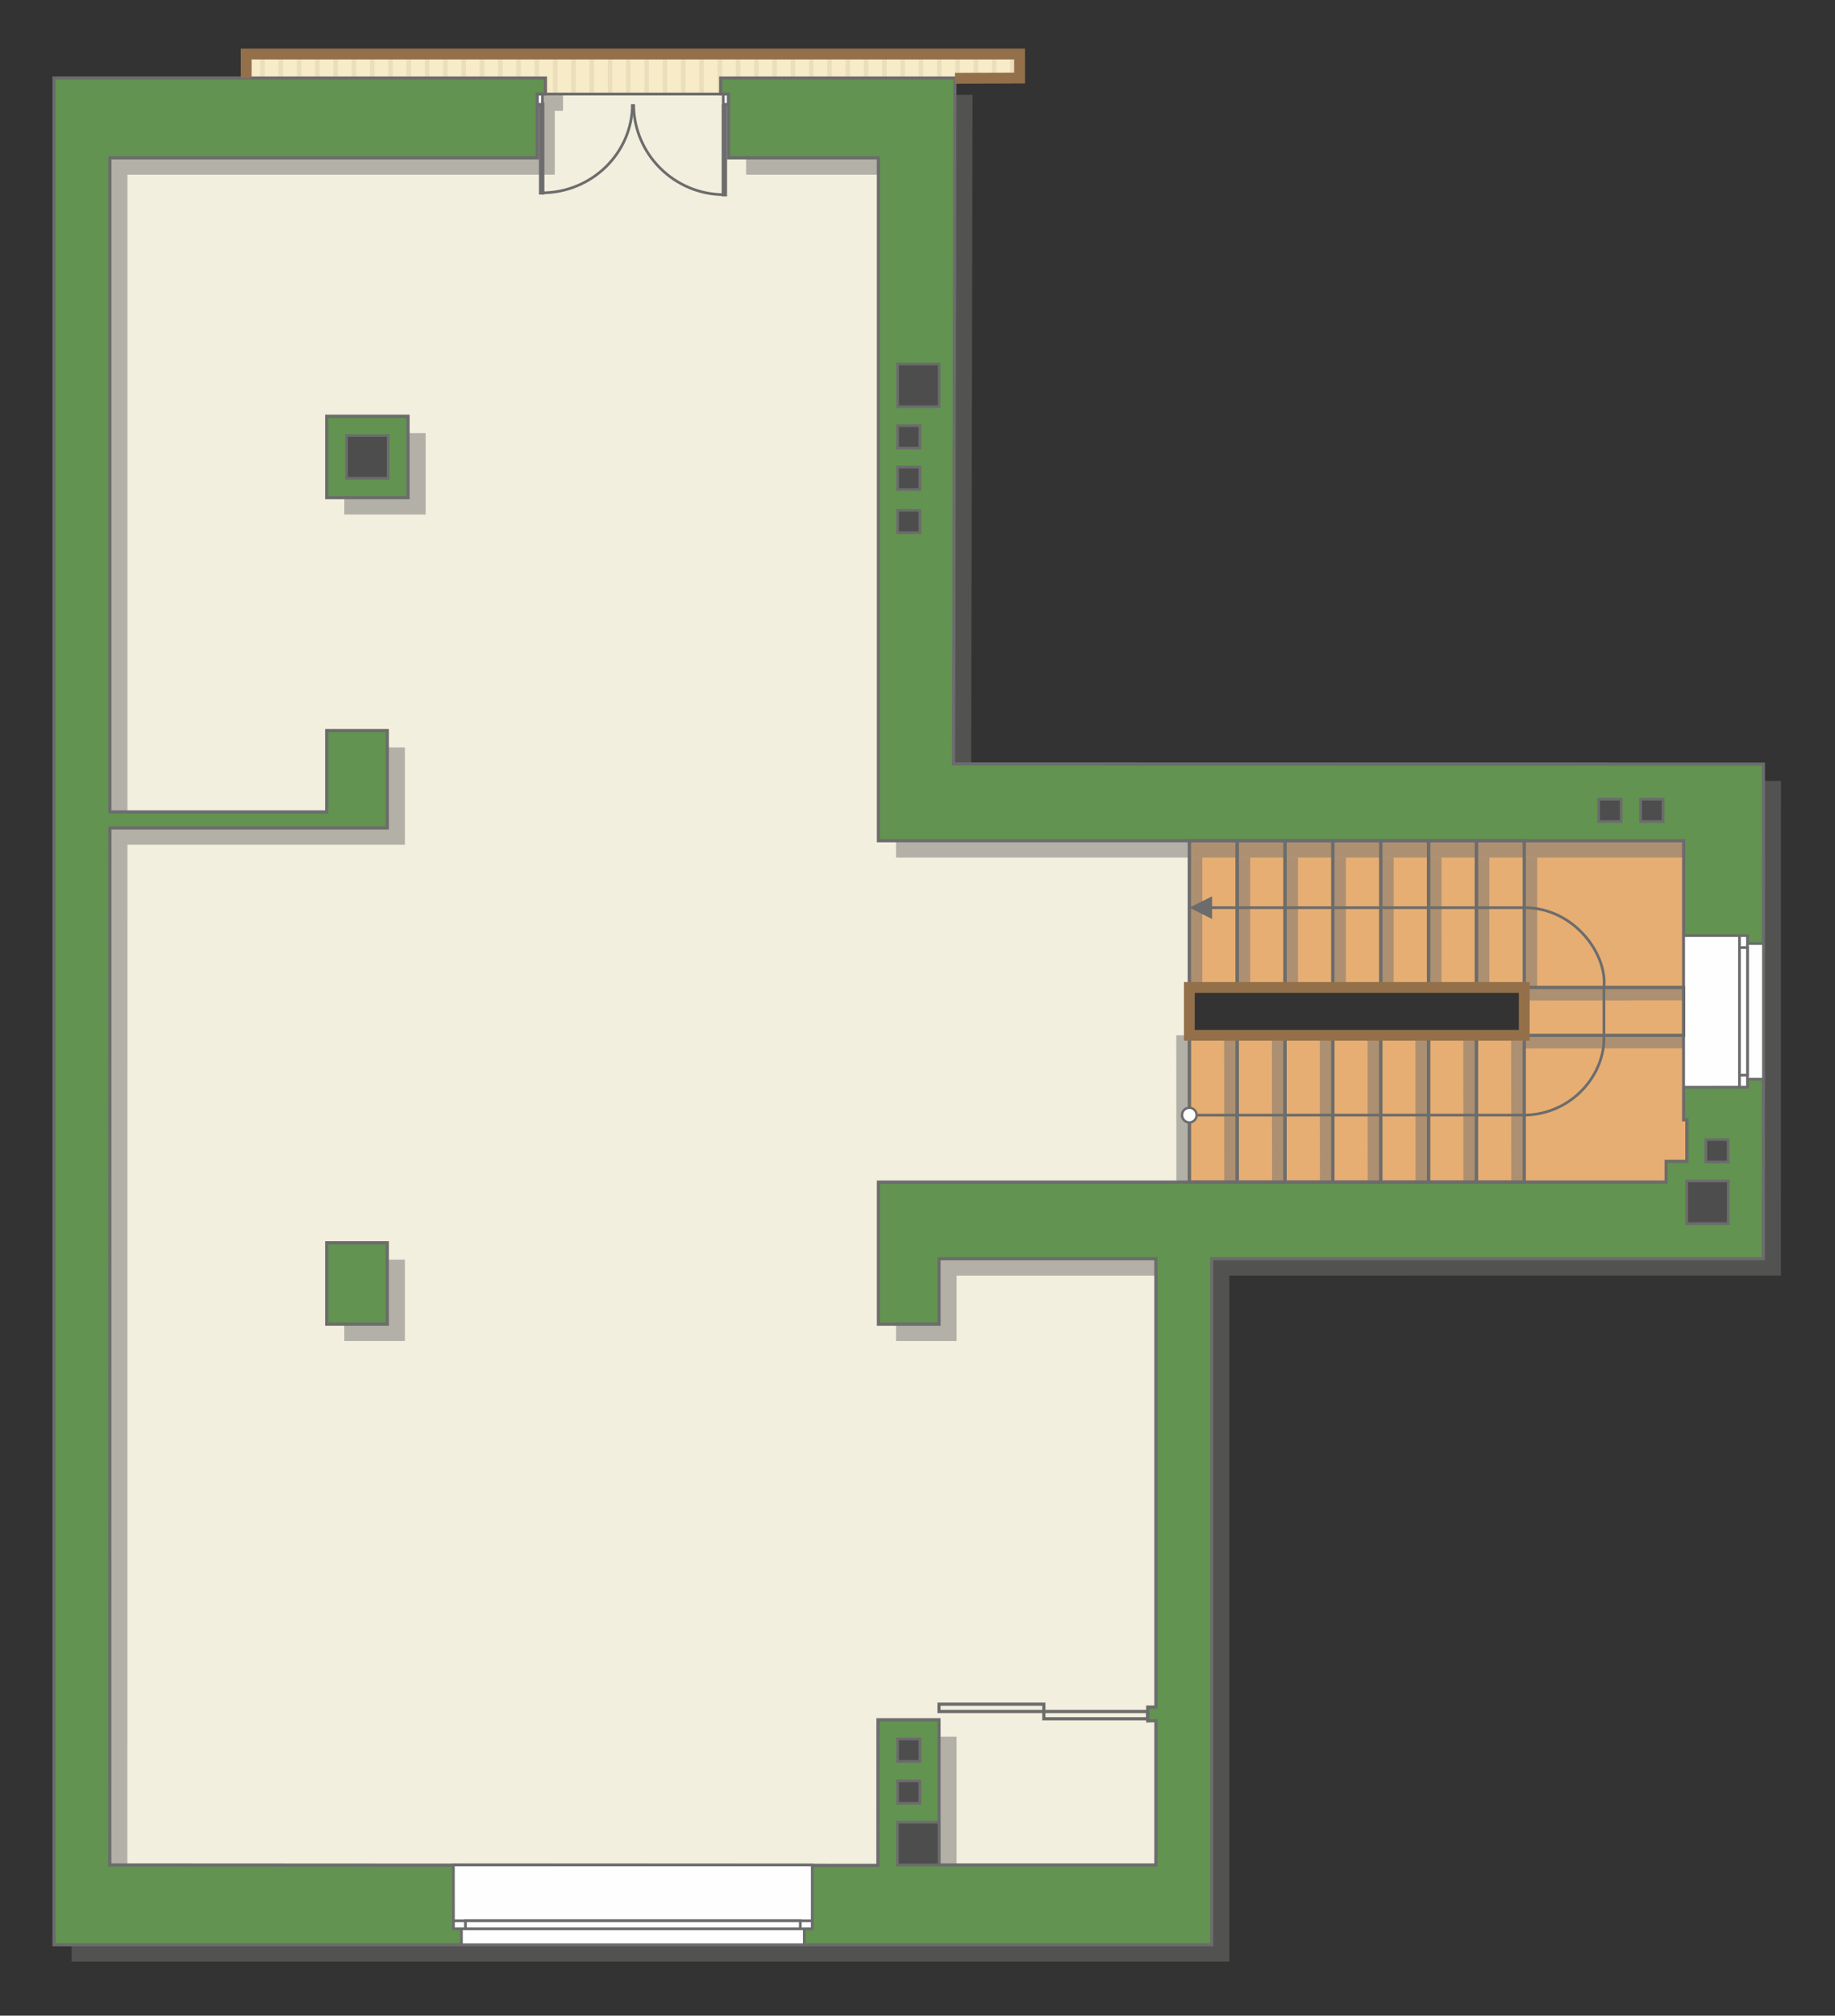 <?xml version="1.0" encoding="UTF-8"?>
<!DOCTYPE svg PUBLIC "-//W3C//DTD SVG 1.1//EN" "http://www.w3.org/Graphics/SVG/1.1/DTD/svg11.dtd">
<!-- Creator: CorelDRAW 2019 (64-Bit) -->
<svg xmlns="http://www.w3.org/2000/svg" xml:space="preserve" width="115.025mm" height="126.276mm" version="1.1" style="shape-rendering:geometricPrecision; text-rendering:geometricPrecision; image-rendering:optimizeQuality; fill-rule:evenodd; clip-rule:evenodd"
viewBox="0 0 11209.84 12306.36"
 xmlns:xlink="http://www.w3.org/1999/xlink"
 xmlns:xodm="http://www.corel.com/coreldraw/odm/2003">
 <rect x="0" y="0" width="11209.84" height="12306.36" fill="#333333" stroke="none"/>
 <defs>
  <style type="text/css">
   <![CDATA[
    .str2 {stroke:#6C6C6C;stroke-width:33;stroke-miterlimit:22.926}
    .str4 {stroke:#94704A;stroke-width:65.97;stroke-miterlimit:22.926}
    .str1 {stroke:#6C6C6C;stroke-width:16.46;stroke-miterlimit:22.926}
    .str0 {stroke:#6C6C6C;stroke-width:16.5;stroke-miterlimit:22.926}
    .str3 {stroke:#6C6C6C;stroke-width:19.49;stroke-miterlimit:22.926}
    .fil5 {fill:none}
    .fil9 {fill:#FEFEFE}
    .fil10 {fill:#4D4D4D}
    .fil8 {fill:#629351}
    .fil0 {fill:#E6AE73}
    .fil4 {fill:#EADEBC}
    .fil1 {fill:#F2EFDE}
    .fil3 {fill:#F8EBC7}
    .fil7 {fill:white}
    .fil2 {fill:white}
    .fil11 {fill:#6C6C6C;fill-rule:nonzero}
    .fil6 {fill:#727271;fill-opacity:0.502}
   ]]>
  </style>
    <clipPath id="id0">
     <path d="M6228.39 330.05l0 146.32 -394.71 1.48 -1383.19 95.94 -1168.89 0 -1777.6 -97.42 0 -146.32 4724.38 0z"/>
    </clipPath>
 </defs>
 <g id="пол">
  <g id="_1089816848">
   <polygon class="fil0 str0" points="7265.62,7217.11 7265.62,6321.01 9311.51,6321.01 9311.51,6028.74 7265.62,6028.74 7255.58,5132.63 10285.39,5132.63 10385.86,7121.83 10161.52,7312.64 10178.19,7217.12 "/>
   <polygon class="fil1 str0" points="498.07,963.43 507.48,11700.02 7170.79,11581.11 7277.7,7519.78 7265.62,7217.11 7265.62,5132.63 5623.32,4881.06 5584.99,768.62 4450.49,573.79 3281.61,573.79 625.74,768.62 "/>
   <polygon class="fil2" points="6228.39,330.05 6228.39,476.37 5833.69,477.86 4450.49,573.79 3281.61,573.79 1504.01,476.37 1504.01,330.05 "/>
   <g style="clip-path:url(#id0)">
    <g>
     <g>
      <rect class="fil3" transform="matrix(4.67283E-13 7.762 50.716 -4.65695E-11 -4667.92 -5011.53)" width="909.65" height="224.73"/>
      <rect class="fil4" transform="matrix(4.67283E-13 7.762 0.124 -1.14149E-13 -4667.92 -5011.53)" width="909.65" height="224.73"/>
      <rect class="fil4" transform="matrix(4.67283E-13 7.762 0.124 -1.14149E-13 2036.56 -5011.53)" width="909.65" height="224.73"/>
      <rect class="fil4" transform="matrix(4.67283E-13 7.762 0.124 -1.14149E-13 -2991.8 -5011.53)" width="909.65" height="224.73"/>
      <rect class="fil4" transform="matrix(4.67283E-13 7.762 0.124 -1.14149E-13 3712.68 -5011.53)" width="909.65" height="224.73"/>
      <rect class="fil4" transform="matrix(4.67283E-13 7.762 0.124 -1.14149E-13 -1315.68 -5011.53)" width="909.65" height="224.73"/>
      <rect class="fil4" transform="matrix(4.67283E-13 7.762 0.124 -1.14149E-13 5388.8 -5011.53)" width="909.65" height="224.73"/>
      <rect class="fil4" transform="matrix(4.67283E-13 7.762 0.124 -1.14149E-13 360.439 -5011.53)" width="909.65" height="224.73"/>
      <rect class="fil4" transform="matrix(4.67283E-13 7.762 0.124 -1.14149E-13 -4332.7 -5011.53)" width="909.65" height="224.73"/>
      <rect class="fil4" transform="matrix(4.67283E-13 7.762 0.124 -1.14149E-13 2371.78 -5011.53)" width="909.65" height="224.73"/>
      <rect class="fil4" transform="matrix(4.67283E-13 7.762 0.124 -1.14149E-13 -2656.58 -5011.53)" width="909.65" height="224.73"/>
      <rect class="fil4" transform="matrix(4.67283E-13 7.762 0.124 -1.14149E-13 4047.91 -5011.53)" width="909.65" height="224.73"/>
      <rect class="fil4" transform="matrix(4.67283E-13 7.762 0.124 -1.14149E-13 -980.458 -5011.53)" width="909.65" height="224.73"/>
      <rect class="fil4" transform="matrix(4.67283E-13 7.762 0.124 -1.14149E-13 5724.03 -5011.53)" width="909.65" height="224.73"/>
      <rect class="fil4" transform="matrix(4.67283E-13 7.762 0.124 -1.14149E-13 695.663 -5011.53)" width="909.65" height="224.73"/>
      <rect class="fil4" transform="matrix(4.67283E-13 7.762 0.124 -1.14149E-13 -3997.48 -5011.53)" width="909.65" height="224.73"/>
      <rect class="fil4" transform="matrix(4.67283E-13 7.762 0.124 -1.14149E-13 2707.01 -5011.53)" width="909.65" height="224.73"/>
      <rect class="fil4" transform="matrix(4.67283E-13 7.762 0.124 -1.14149E-13 -2321.36 -5011.53)" width="909.65" height="224.73"/>
      <rect class="fil4" transform="matrix(4.67283E-13 7.762 0.124 -1.14149E-13 4383.13 -5011.53)" width="909.65" height="224.73"/>
      <rect class="fil4" transform="matrix(4.67283E-13 7.762 0.124 -1.14149E-13 -645.234 -5011.53)" width="909.65" height="224.73"/>
      <rect class="fil4" transform="matrix(4.67283E-13 7.762 0.124 -1.14149E-13 6059.25 -5011.53)" width="909.65" height="224.73"/>
      <rect class="fil4" transform="matrix(4.67283E-13 7.762 0.124 -1.14149E-13 1030.89 -5011.53)" width="909.65" height="224.73"/>
      <rect class="fil4" transform="matrix(4.67283E-13 7.762 0.124 -1.14149E-13 -3662.25 -5011.53)" width="909.65" height="224.73"/>
      <rect class="fil4" transform="matrix(4.67283E-13 7.762 0.124 -1.14149E-13 3042.23 -5011.53)" width="909.65" height="224.73"/>
      <rect class="fil4" transform="matrix(4.67283E-13 7.762 0.124 -1.14149E-13 -1986.13 -5011.53)" width="909.65" height="224.73"/>
      <rect class="fil4" transform="matrix(4.67283E-13 7.762 0.124 -1.14149E-13 4718.35 -5011.53)" width="909.65" height="224.73"/>
      <rect class="fil4" transform="matrix(4.67283E-13 7.762 0.124 -1.14149E-13 -310.01 -5011.53)" width="909.65" height="224.73"/>
      <rect class="fil4" transform="matrix(4.67283E-13 7.762 0.124 -1.14149E-13 6394.47 -5011.53)" width="909.65" height="224.73"/>
      <rect class="fil4" transform="matrix(4.67283E-13 7.762 0.124 -1.14149E-13 1366.11 -5011.53)" width="909.65" height="224.73"/>
      <rect class="fil4" transform="matrix(4.67283E-13 7.762 0.124 -1.14149E-13 -3327.03 -5011.53)" width="909.65" height="224.73"/>
      <rect class="fil4" transform="matrix(4.67283E-13 7.762 0.124 -1.14149E-13 3377.46 -5011.53)" width="909.65" height="224.73"/>
      <rect class="fil4" transform="matrix(4.67283E-13 7.762 0.124 -1.14149E-13 -1650.91 -5011.53)" width="909.65" height="224.73"/>
      <rect class="fil4" transform="matrix(4.67283E-13 7.762 0.124 -1.14149E-13 5053.58 -5011.53)" width="909.65" height="224.73"/>
      <rect class="fil4" transform="matrix(4.67283E-13 7.762 0.124 -1.14149E-13 25.215 -5011.53)" width="909.65" height="224.73"/>
      <rect class="fil4" transform="matrix(4.67283E-13 7.762 0.124 -1.14149E-13 1701.34 -5011.53)" width="909.65" height="224.73"/>
      <rect class="fil4" transform="matrix(4.67283E-13 7.762 0.124 -1.14149E-13 -4556.18 -5011.53)" width="909.65" height="224.73"/>
      <rect class="fil4" transform="matrix(4.67283E-13 7.762 0.124 -1.14149E-13 2148.3 -5011.53)" width="909.65" height="224.73"/>
      <rect class="fil4" transform="matrix(4.67283E-13 7.762 0.124 -1.14149E-13 -2880.06 -5011.53)" width="909.65" height="224.73"/>
      <rect class="fil4" transform="matrix(4.67283E-13 7.762 0.124 -1.14149E-13 3824.42 -5011.53)" width="909.65" height="224.73"/>
      <rect class="fil4" transform="matrix(4.67283E-13 7.762 0.124 -1.14149E-13 -1203.94 -5011.53)" width="909.65" height="224.73"/>
      <rect class="fil4" transform="matrix(4.67283E-13 7.762 0.124 -1.14149E-13 5500.54 -5011.53)" width="909.65" height="224.73"/>
      <rect class="fil4" transform="matrix(4.67283E-13 7.762 0.124 -1.14149E-13 472.18 -5011.53)" width="909.65" height="224.73"/>
      <rect class="fil4" transform="matrix(4.67283E-13 7.762 0.124 -1.14149E-13 -4220.96 -5011.53)" width="909.65" height="224.73"/>
      <rect class="fil4" transform="matrix(4.67283E-13 7.762 0.124 -1.14149E-13 2483.53 -5011.53)" width="909.65" height="224.73"/>
      <rect class="fil4" transform="matrix(4.67283E-13 7.762 0.124 -1.14149E-13 -2544.84 -5011.53)" width="909.65" height="224.73"/>
      <rect class="fil4" transform="matrix(4.67283E-13 7.762 0.124 -1.14149E-13 4159.65 -5011.53)" width="909.65" height="224.73"/>
      <rect class="fil4" transform="matrix(4.67283E-13 7.762 0.124 -1.14149E-13 -868.717 -5011.53)" width="909.65" height="224.73"/>
      <rect class="fil4" transform="matrix(4.67283E-13 7.762 0.124 -1.14149E-13 5835.77 -5011.53)" width="909.65" height="224.73"/>
      <rect class="fil4" transform="matrix(4.67283E-13 7.762 0.124 -1.14149E-13 807.404 -5011.53)" width="909.65" height="224.73"/>
      <rect class="fil4" transform="matrix(4.67283E-13 7.762 0.124 -1.14149E-13 -3885.73 -5011.53)" width="909.65" height="224.73"/>
      <rect class="fil4" transform="matrix(4.67283E-13 7.762 0.124 -1.14149E-13 2818.75 -5011.53)" width="909.65" height="224.73"/>
      <rect class="fil4" transform="matrix(4.67283E-13 7.762 0.124 -1.14149E-13 -2209.61 -5011.53)" width="909.65" height="224.73"/>
      <rect class="fil4" transform="matrix(4.67283E-13 7.762 0.124 -1.14149E-13 4494.87 -5011.53)" width="909.65" height="224.73"/>
      <rect class="fil4" transform="matrix(4.67283E-13 7.762 0.124 -1.14149E-13 -533.493 -5011.53)" width="909.65" height="224.73"/>
      <rect class="fil4" transform="matrix(4.67283E-13 7.762 0.124 -1.14149E-13 6170.99 -5011.53)" width="909.65" height="224.73"/>
      <rect class="fil4" transform="matrix(4.67283E-13 7.762 0.124 -1.14149E-13 1142.63 -5011.53)" width="909.65" height="224.73"/>
      <rect class="fil4" transform="matrix(4.67283E-13 7.762 0.124 -1.14149E-13 -3550.51 -5011.53)" width="909.65" height="224.73"/>
      <rect class="fil4" transform="matrix(4.67283E-13 7.762 0.124 -1.14149E-13 3153.97 -5011.53)" width="909.65" height="224.73"/>
      <rect class="fil4" transform="matrix(4.67283E-13 7.762 0.124 -1.14149E-13 -1874.39 -5011.53)" width="909.65" height="224.73"/>
      <rect class="fil4" transform="matrix(4.67283E-13 7.762 0.124 -1.14149E-13 4830.1 -5011.53)" width="909.65" height="224.73"/>
      <rect class="fil4" transform="matrix(4.67283E-13 7.762 0.124 -1.14149E-13 -198.268 -5011.53)" width="909.65" height="224.73"/>
      <rect class="fil4" transform="matrix(4.67283E-13 7.762 0.124 -1.14149E-13 6506.22 -5011.53)" width="909.65" height="224.73"/>
      <rect class="fil4" transform="matrix(4.67283E-13 7.762 0.124 -1.14149E-13 1477.85 -5011.53)" width="909.65" height="224.73"/>
      <rect class="fil4" transform="matrix(4.67283E-13 7.762 0.124 -1.14149E-13 -3215.29 -5011.53)" width="909.65" height="224.73"/>
      <rect class="fil4" transform="matrix(4.67283E-13 7.762 0.124 -1.14149E-13 3489.2 -5011.53)" width="909.65" height="224.73"/>
      <rect class="fil4" transform="matrix(4.67283E-13 7.762 0.124 -1.14149E-13 -1539.17 -5011.53)" width="909.65" height="224.73"/>
      <rect class="fil4" transform="matrix(4.67283E-13 7.762 0.124 -1.14149E-13 5165.32 -5011.53)" width="909.65" height="224.73"/>
      <rect class="fil4" transform="matrix(4.67283E-13 7.762 0.124 -1.14149E-13 136.956 -5011.53)" width="909.65" height="224.73"/>
      <rect class="fil4" transform="matrix(4.67283E-13 7.762 0.124 -1.14149E-13 1813.08 -5011.53)" width="909.65" height="224.73"/>
      <rect class="fil4" transform="matrix(4.67283E-13 7.762 0.124 -1.14149E-13 -4444.44 -5011.53)" width="909.65" height="224.73"/>
      <rect class="fil4" transform="matrix(4.67283E-13 7.762 0.124 -1.14149E-13 2260.04 -5011.53)" width="909.65" height="224.73"/>
      <rect class="fil4" transform="matrix(4.67283E-13 7.762 0.124 -1.14149E-13 -2768.32 -5011.53)" width="909.65" height="224.73"/>
      <rect class="fil4" transform="matrix(4.67283E-13 7.762 0.124 -1.14149E-13 3936.16 -5011.53)" width="909.65" height="224.73"/>
      <rect class="fil4" transform="matrix(4.67283E-13 7.762 0.124 -1.14149E-13 -1092.2 -5011.53)" width="909.65" height="224.73"/>
      <rect class="fil4" transform="matrix(4.67283E-13 7.762 0.124 -1.14149E-13 5612.28 -5011.53)" width="909.65" height="224.73"/>
      <rect class="fil4" transform="matrix(4.67283E-13 7.762 0.124 -1.14149E-13 583.922 -5011.53)" width="909.65" height="224.73"/>
      <rect class="fil4" transform="matrix(4.67283E-13 7.762 0.124 -1.14149E-13 -4109.22 -5011.53)" width="909.65" height="224.73"/>
      <rect class="fil4" transform="matrix(4.67283E-13 7.762 0.124 -1.14149E-13 2595.27 -5011.53)" width="909.65" height="224.73"/>
      <rect class="fil4" transform="matrix(4.67283E-13 7.762 0.124 -1.14149E-13 -2433.1 -5011.53)" width="909.65" height="224.73"/>
      <rect class="fil4" transform="matrix(4.67283E-13 7.762 0.124 -1.14149E-13 4271.39 -5011.53)" width="909.65" height="224.73"/>
      <rect class="fil4" transform="matrix(4.67283E-13 7.762 0.124 -1.14149E-13 -756.975 -5011.53)" width="909.65" height="224.73"/>
      <rect class="fil4" transform="matrix(4.67283E-13 7.762 0.124 -1.14149E-13 5947.51 -5011.53)" width="909.65" height="224.73"/>
      <rect class="fil4" transform="matrix(4.67283E-13 7.762 0.124 -1.14149E-13 919.146 -5011.53)" width="909.65" height="224.73"/>
      <rect class="fil4" transform="matrix(4.67283E-13 7.762 0.124 -1.14149E-13 -3773.99 -5011.53)" width="909.65" height="224.73"/>
      <rect class="fil4" transform="matrix(4.67283E-13 7.762 0.124 -1.14149E-13 2930.49 -5011.53)" width="909.65" height="224.73"/>
      <rect class="fil4" transform="matrix(4.67283E-13 7.762 0.124 -1.14149E-13 -2097.87 -5011.53)" width="909.65" height="224.73"/>
      <rect class="fil4" transform="matrix(4.67283E-13 7.762 0.124 -1.14149E-13 4606.61 -5011.53)" width="909.65" height="224.73"/>
      <rect class="fil4" transform="matrix(4.67283E-13 7.762 0.124 -1.14149E-13 -421.751 -5011.53)" width="909.65" height="224.73"/>
      <rect class="fil4" transform="matrix(4.67283E-13 7.762 0.124 -1.14149E-13 6282.73 -5011.53)" width="909.65" height="224.73"/>
      <rect class="fil4" transform="matrix(4.67283E-13 7.762 0.124 -1.14149E-13 1254.37 -5011.53)" width="909.65" height="224.73"/>
      <rect class="fil4" transform="matrix(4.67283E-13 7.762 0.124 -1.14149E-13 -3438.77 -5011.53)" width="909.65" height="224.73"/>
      <rect class="fil4" transform="matrix(4.67283E-13 7.762 0.124 -1.14149E-13 3265.72 -5011.53)" width="909.65" height="224.73"/>
      <rect class="fil4" transform="matrix(4.67283E-13 7.762 0.124 -1.14149E-13 -1762.65 -5011.53)" width="909.65" height="224.73"/>
      <rect class="fil4" transform="matrix(4.67283E-13 7.762 0.124 -1.14149E-13 4941.84 -5011.53)" width="909.65" height="224.73"/>
      <rect class="fil4" transform="matrix(4.67283E-13 7.762 0.124 -1.14149E-13 -86.527 -5011.53)" width="909.65" height="224.73"/>
      <rect class="fil4" transform="matrix(4.67283E-13 7.762 0.124 -1.14149E-13 6617.96 -5011.53)" width="909.65" height="224.73"/>
      <rect class="fil4" transform="matrix(4.67283E-13 7.762 0.124 -1.14149E-13 1589.59 -5011.53)" width="909.65" height="224.73"/>
      <rect class="fil4" transform="matrix(4.67283E-13 7.762 0.124 -1.14149E-13 -3103.54 -5011.53)" width="909.65" height="224.73"/>
      <rect class="fil4" transform="matrix(4.67283E-13 7.762 0.124 -1.14149E-13 3600.94 -5011.53)" width="909.65" height="224.73"/>
      <rect class="fil4" transform="matrix(4.67283E-13 7.762 0.124 -1.14149E-13 -1427.42 -5011.53)" width="909.65" height="224.73"/>
      <rect class="fil4" transform="matrix(4.67283E-13 7.762 0.124 -1.14149E-13 5277.06 -5011.53)" width="909.65" height="224.73"/>
      <rect class="fil4" transform="matrix(4.67283E-13 7.762 0.124 -1.14149E-13 248.697 -5011.53)" width="909.65" height="224.73"/>
      <rect class="fil4" transform="matrix(4.67283E-13 7.762 0.124 -1.14149E-13 1924.82 -5011.53)" width="909.65" height="224.73"/>
     </g>
    </g>
   </g>
   <polygon class="fil5 str1" points="6228.39,330.05 6228.39,476.37 5833.69,477.86 4450.49,573.79 3281.61,573.79 1504.01,476.37 1504.01,330.05 "/>
  </g>
 </g>
 <g id="тень">
  <g id="_1090755712">
   <polygon class="fil6" points="437.51,579.41 3439.45,579.41 3439.45,676.82 3389.06,676.82 3389.06,1066.46 778.51,1066.46 778.51,5060.24 2103.23,5060.24 2103.23,4563.47 2473.37,4563.47 2473.37,5157.69 778.51,5157.69 778.02,11489.32 5470.63,11491.86 5470.93,10603.06 5843.79,10603.06 5843.79,11489.32 7168.71,11489.32 7168.71,10608.25 7118.91,10609.78 7118.91,10525.39 7168.71,10525.39 7168.71,7787.94 5843.79,7787.94 5843.79,8187.32 5473.66,8187.32 5473.66,7320.15 10285.64,7320.15 10285.64,7193.36 10412.34,7193.36 10412.34,6939.97 10392.85,6939.97 10392.85,5235.66 5473.66,5235.66 5473.66,1066.46 4557.95,1066.46 4557.95,676.82 4510.2,676.82 4510.2,579.41 5941.15,579.41 5932.38,4767.03 10879.83,4768.05 10879.54,7787.75 7509.61,7787.94 7509.61,11976.31 437.51,11976.31 "/>
   <polygon class="fil6" points="2103.23,2644.5 2600.06,2644.5 2600.06,3141.28 2103.23,3141.28 "/>
   <polygon class="fil6" points="2103.23,8187.32 2103.23,7690.49 2473.37,7690.49 2473.37,8187.32 "/>
  </g>
  <g id="_1090757536">
   <polygon class="fil6" points="7186.38,7217.11 7185.72,6321.01 7265.68,6321.01 7265.6,7217.11 "/>
   <polygon class="fil6" points="7478.67,7217.11 7478.01,6321.01 7557.97,6321.01 7557.89,7217.11 "/>
   <polygon class="fil6" points="7770.92,7217.11 7770.27,6321.01 7850.22,6321.01 7850.14,7217.11 "/>
   <polygon class="fil6" points="8063.21,7217.11 8062.56,6321.01 8142.51,6321.01 8142.43,7217.11 "/>
   <polygon class="fil6" points="8355.17,7217.11 8354.51,6321.01 8434.47,6321.01 8434.39,7217.11 "/>
   <polygon class="fil6" points="8647.46,7217.11 8646.8,6321.01 8726.76,6321.01 8726.68,7217.11 "/>
   <polygon class="fil6" points="8939.71,7217.11 8939.06,6321.01 9019.01,6321.01 9018.93,7217.11 "/>
   <polygon class="fil6" points="9232,7217.11 9231.35,6321.01 9311.3,6321.01 9311.22,7217.11 "/>
   <polygon class="fil6" points="7265.62,6028.74 7264.97,5235.66 7344.92,5235.66 7344.84,6028.74 "/>
   <polygon class="fil6" points="7557.91,6028.74 7557.26,5235.66 7637.21,5235.66 7637.13,6028.74 "/>
   <polygon class="fil6" points="7850.16,6028.74 7849.51,5235.66 7929.46,5235.66 7929.38,6028.74 "/>
   <polygon class="fil6" points="8142.45,6028.74 8141.8,5235.66 8221.75,5235.66 8221.67,6028.74 "/>
   <polygon class="fil6" points="8434.41,6028.74 8433.76,5235.66 8513.71,5235.66 8513.63,6028.74 "/>
   <polygon class="fil6" points="8726.7,6028.74 8726.05,5235.66 8806,5235.66 8805.92,6028.74 "/>
   <polygon class="fil6" points="9018.95,6028.74 9018.3,5235.66 9098.25,5235.66 9098.17,6028.74 "/>
   <polygon class="fil6" points="9311.24,6028.74 9310.59,5235.66 9390.54,5235.66 9390.46,6028.74 "/>
   <polygon class="fil6" points="10285.39,6400.25 9311.22,6400.9 9311.22,6320.95 10285.39,6321.03 "/>
   <polygon class="fil6" points="10285.39,6107.96 9311.22,6108.61 9311.22,6028.66 10285.39,6028.74 "/>
  </g>
 </g>
 <g id="двери">
  <g id="_1090766400">
   <g>
    <path class="fil5 str0" d="M3309.07 1177.38c306.11,0 554.25,-242.37 554.25,-541.37"/>
    <line class="fil5 str2" x1="3309.07" y1="626.62" x2="3309.07" y2= "1187.87" />
    <polygon class="fil7 str0" points="3313.65,637.24 3313.65,573.79 3281.61,573.79 3281.61,637.24 "/>
   </g>
   <g>
    <polygon class="fil7 str0" points="4418.44,637.24 4418.44,573.79 4450.49,573.79 4450.49,637.24 "/>
    <path class="fil5 str0" d="M4425.02 1188.58c-306.1,0 -554.25,-247.2 -554.25,-552.12"/>
    <line class="fil5 str2" x1="4425.02" y1="637.83" x2="4425.02" y2= "1199.07" />
   </g>
  </g>
 </g>
 <g id="стена">
  <g id="_1090770176">
   <polygon class="fil8 str3" points="330.05,476.37 3331.99,476.37 3331.99,573.79 3281.61,573.79 3281.61,963.43 671.05,963.43 671.05,4957.21 1995.77,4957.21 1995.77,4460.43 2365.91,4460.43 2365.91,5054.66 671.05,5054.66 670.57,11386.29 5363.18,11388.83 5363.47,10500.03 5736.34,10500.03 5736.34,11386.29 7061.25,11386.29 7061.25,10505.22 7011.45,10506.75 7011.45,10422.36 7061.25,10422.36 7061.25,7684.91 5736.34,7684.91 5736.34,8084.29 5366.2,8084.29 5366.2,7217.12 10178.19,7217.12 10178.19,7090.33 10304.88,7090.33 10304.88,6836.94 10285.39,6836.94 10285.39,5132.63 5366.2,5132.63 5366.2,963.43 4450.49,963.43 4450.49,573.79 4402.74,573.79 4402.74,476.37 5833.7,476.37 5824.93,4664 10772.38,4665.02 10772.09,7684.72 7402.15,7684.91 7402.15,11873.28 330.05,11873.28 "/>
   <polygon class="fil8 str3" points="1995.77,2541.47 2492.6,2541.47 2492.6,3038.25 1995.77,3038.25 "/>
   <polygon class="fil8 str3" points="1995.77,8084.29 1995.77,7587.46 2365.91,7587.46 2365.91,8084.29 "/>
  </g>
 </g>
 <g id="окно">
  <g id="_1090771872">
   <g>
    <polygon class="fil9 str1" points="2769.77,11386.29 4961.95,11386.29 4961.95,11775.92 4913.23,11775.92 4913.23,11873.28 2818.89,11873.28 2818.89,11775.92 2770.16,11775.92 "/>
    <polygon class="fil9 str1" points="2960.98,11727.19 4961.95,11727.19 4961.95,11775.92 2770.16,11775.92 2770.16,11727.19 "/>
    <polygon class="fil9 str1" points="2843.25,11751.56 2843.25,11775.92 4888.86,11775.92 4888.86,11727.19 2843.25,11727.19 "/>
   </g>
   <g>
    <polygon class="fil9 str1" points="10285.39,6637.93 10285.39,5712.1 10675.02,5712.1 10675.02,5760.83 10772.38,5760.83 10772.38,6588.82 10675.02,6588.82 10675.02,6637.54 "/>
    <polygon class="fil9 str1" points="10626.29,6446.72 10626.29,5712.1 10675.02,5712.1 10675.02,6637.54 10626.29,6637.54 "/>
    <polygon class="fil9 str1" points="10650.66,6564.45 10675.02,6564.45 10675.02,5785.19 10626.29,5785.19 10626.29,6564.45 "/>
   </g>
  </g>
 </g>
 <g id="ВК">
  <g id="_1090775648">
   <polygon class="fil10 str0" points="5482.36,11125.61 5736.33,11125.61 5736.33,11386.3 5482.36,11386.3 "/>
   <polygon class="fil10 str0" points="5483.04,10872.9 5619.38,10872.9 5619.38,11010.02 5483.04,11010.02 "/>
   <polygon class="fil10 str0" points="5483.04,10616.98 5619.38,10616.98 5619.38,10754.11 5483.04,10754.11 "/>
   <polygon class="fil10 str0" points="10558.07,7210.11 10304.1,7210.11 10304.1,7470.8 10558.07,7470.8 "/>
   <polygon class="fil10 str0" points="10557.39,6957.4 10421.05,6957.4 10421.05,7094.52 10557.39,7094.52 "/>
   <polygon class="fil10 str0" points="10022.06,5015.68 10022.06,4879.34 10159.18,4879.34 10159.18,5015.68 "/>
   <polygon class="fil10 str0" points="9766.14,5015.68 9766.14,4879.34 9903.27,4879.34 9903.27,5015.68 "/>
   <polygon class="fil10 str0" points="5483.24,2483.03 5737.21,2483.03 5737.21,2222.34 5483.24,2222.34 "/>
   <polygon class="fil10 str0" points="5483.05,2735.75 5619.39,2735.75 5619.39,2598.63 5483.05,2598.63 "/>
   <polygon class="fil10 str0" points="2117.15,2920.21 2371.12,2920.21 2371.12,2659.52 2117.15,2659.52 "/>
   <polygon class="fil10 str0" points="5483.05,2988.77 5619.39,2988.77 5619.39,2851.65 5483.05,2851.65 "/>
   <polygon class="fil10 str0" points="5483.05,3252.44 5619.39,3252.44 5619.39,3115.32 5483.05,3115.32 "/>
  </g>
 </g>
 <g id="Линии">
  <g id="_1090781728">
   <polyline class="fil5 str4" points="1504.01,476.37 1504.01,330.05 6228.39,330.05 6228.39,476.37 5833.69,477.86 "/>
   <g>
    <polygon class="fil5 str3" points="5736.34,10404.72 6376.72,10404.72 6376.72,10449.25 5736.34,10449.25 "/>
    <polygon class="fil5 str3" points="6376.72,10449.25 7011.45,10449.25 7011.45,10493.79 6376.72,10493.79 "/>
   </g>
   <g>
    <polygon class="fil5 str3" points="7265.62,6028.74 7265.62,5132.63 7557.89,5132.63 7557.89,6028.74 "/>
    <polygon class="fil5 str3" points="7557.89,6028.74 7557.89,5132.63 7850.16,5132.63 7850.16,6028.74 "/>
    <polygon class="fil5 str3" points="7850.16,6028.74 7850.16,5132.63 8142.43,5132.63 8142.43,6028.74 "/>
    <polygon class="fil5 str3" points="8142.43,6028.74 8142.43,5132.63 8434.7,5132.63 8434.7,6028.74 "/>
    <polygon class="fil5 str3" points="8434.7,6028.74 8434.7,5132.63 8726.97,5132.63 8726.97,6028.74 "/>
    <polygon class="fil5 str3" points="8726.97,6028.74 8726.97,5132.63 9019.24,5132.63 9019.24,6028.74 "/>
    <polygon class="fil5 str3" points="9019.24,6028.74 9019.24,5132.63 9311.51,5132.63 9311.51,6028.74 "/>
    <polygon class="fil5 str3" points="7265.62,7217.11 7265.62,6321.01 7557.89,6321.01 7557.89,7217.11 "/>
    <polygon class="fil5 str3" points="7557.89,7217.11 7557.89,6321.01 7850.16,6321.01 7850.16,7217.11 "/>
    <polygon class="fil5 str3" points="7850.16,7217.11 7850.16,6321.01 8142.43,6321.01 8142.43,7217.11 "/>
    <polygon class="fil5 str3" points="8142.43,7217.11 8142.43,6321.01 8434.7,6321.01 8434.7,7217.11 "/>
    <polygon class="fil5 str3" points="8434.7,7217.11 8434.7,6321.01 8726.97,6321.01 8726.97,7217.11 "/>
    <polygon class="fil5 str3" points="8726.97,7217.11 8726.97,6321.01 9019.24,6321.01 9019.24,7217.11 "/>
    <polygon class="fil5 str3" points="9019.24,7217.11 9019.24,6321.01 9311.51,6321.01 9311.51,7217.11 "/>
    <polygon class="fil5 str3" points="10285.39,6321.01 9311.22,6321.01 9311.22,6028.74 10285.39,6028.74 "/>
   </g>
   <g>
    <g>
     <path class="fil11" d="M7265.34 6756.14l0 0 2.65 0.07 2.63 0.19 2.6 0.33 2.56 0.47 2.51 0.57 2.48 0.7 2.42 0.82 2.37 0.94 2.3 1.04 2.24 1.15 2.18 1.26 2.11 1.34 2.04 1.45 1.96 1.54 1.88 1.63 1.8 1.72 1.72 1.8 1.64 1.88 1.54 1.96 1.45 2.04 1.35 2.11 1.25 2.17 1.15 2.25 1.05 2.3 0.94 2.37 0.82 2.43 0.7 2.48 0.58 2.51 0.46 2.57 0.33 2.6 0.2 2.63 0.07 2.66 -34.66 0 -0.02 -0.91 -0.07 -0.89 -0.12 -0.86 -0.15 -0.85 -0.19 -0.83 -0.23 -0.82 -0.27 -0.8 -0.3 -0.78 -0.35 -0.76 -0.38 -0.75 -0.42 -0.72 -0.45 -0.7 -0.49 -0.68 -0.52 -0.66 -0.56 -0.63 -0.57 -0.6 -0.61 -0.58 -0.63 -0.55 -0.65 -0.52 -0.69 -0.49 -0.7 -0.46 -0.72 -0.41 -0.75 -0.39 -0.76 -0.34 -0.78 -0.31 -0.8 -0.26 -0.82 -0.23 -0.83 -0.19 -0.85 -0.15 -0.86 -0.12 -0.88 -0.07 -0.91 -0.02 0 0 0 -34.66zm-51.98 51.98l0 0 0.07 -2.66 0.2 -2.63 0.33 -2.6 0.46 -2.57 0.58 -2.51 0.7 -2.48 0.82 -2.43 0.94 -2.37 1.05 -2.3 1.15 -2.25 1.25 -2.17 1.35 -2.11 1.45 -2.04 1.54 -1.96 1.64 -1.88 1.72 -1.8 1.8 -1.72 1.88 -1.63 1.96 -1.54 2.04 -1.45 2.11 -1.34 2.18 -1.26 2.24 -1.15 2.3 -1.04 2.37 -0.94 2.42 -0.82 2.48 -0.7 2.51 -0.57 2.56 -0.47 2.6 -0.33 2.63 -0.19 2.65 -0.07 0 34.66 -0.91 0.02 -0.88 0.07 -0.86 0.12 -0.85 0.15 -0.83 0.19 -0.82 0.23 -0.8 0.26 -0.78 0.31 -0.76 0.34 -0.75 0.39 -0.72 0.41 -0.7 0.46 -0.69 0.49 -0.65 0.52 -0.63 0.55 -0.61 0.58 -0.57 0.6 -0.56 0.63 -0.52 0.66 -0.49 0.68 -0.45 0.7 -0.42 0.72 -0.38 0.75 -0.35 0.76 -0.3 0.78 -0.27 0.8 -0.23 0.82 -0.19 0.83 -0.15 0.85 -0.12 0.86 -0.07 0.89 -0.02 0.91 0 0 -34.66 0zm51.98 51.98l0 0 -2.65 -0.07 -2.63 -0.19 -2.6 -0.33 -2.56 -0.47 -2.51 -0.57 -2.48 -0.7 -2.42 -0.82 -2.37 -0.94 -2.3 -1.04 -2.24 -1.15 -2.18 -1.26 -2.11 -1.34 -2.04 -1.45 -1.96 -1.54 -1.88 -1.63 -1.8 -1.72 -1.72 -1.8 -1.64 -1.88 -1.54 -1.96 -1.45 -2.04 -1.35 -2.11 -1.25 -2.17 -1.15 -2.25 -1.05 -2.3 -0.94 -2.37 -0.82 -2.43 -0.7 -2.48 -0.58 -2.51 -0.46 -2.57 -0.33 -2.6 -0.2 -2.63 -0.07 -2.66 34.66 0 0.02 0.91 0.07 0.89 0.12 0.86 0.15 0.85 0.19 0.83 0.23 0.82 0.27 0.8 0.3 0.78 0.35 0.76 0.38 0.75 0.42 0.72 0.45 0.7 0.49 0.68 0.52 0.66 0.56 0.63 0.57 0.6 0.61 0.58 0.63 0.55 0.65 0.52 0.69 0.49 0.7 0.46 0.72 0.41 0.75 0.39 0.76 0.34 0.78 0.31 0.8 0.26 0.82 0.23 0.83 0.19 0.85 0.15 0.86 0.12 0.88 0.07 0.91 0.02 0 0 0 34.66zm51.98 -51.98l-0.07 2.66 -0.2 2.63 -0.33 2.6 -0.46 2.57 -0.58 2.51 -0.7 2.48 -0.82 2.43 -0.94 2.37 -1.05 2.3 -1.15 2.25 -1.25 2.17 -1.35 2.11 -1.45 2.04 -1.54 1.96 -1.64 1.88 -1.72 1.8 -1.8 1.72 -1.88 1.63 -1.96 1.54 -2.04 1.45 -2.11 1.34 -2.18 1.26 -2.24 1.15 -2.3 1.04 -2.37 0.94 -2.42 0.82 -2.48 0.7 -2.51 0.57 -2.56 0.47 -2.6 0.33 -2.63 0.19 -2.65 0.07 0 -34.66 0.91 -0.02 0.88 -0.07 0.86 -0.12 0.85 -0.15 0.83 -0.19 0.82 -0.23 0.8 -0.26 0.78 -0.31 0.76 -0.34 0.75 -0.39 0.72 -0.41 0.7 -0.46 0.69 -0.49 0.65 -0.52 0.63 -0.55 0.61 -0.58 0.57 -0.6 0.56 -0.63 0.52 -0.66 0.49 -0.68 0.45 -0.7 0.42 -0.72 0.38 -0.75 0.35 -0.76 0.3 -0.78 0.27 -0.8 0.23 -0.82 0.19 -0.83 0.15 -0.85 0.12 -0.86 0.07 -0.89 0.02 -0.91 34.66 0zm1993.83 -8.32l0.14 16.49 -0.07 0.01 -76 0 -73.36 0 -70.92 0 -68.65 -0.01 -66.55 0.01 -64.62 0.01 -62.87 0 -61.3 -0.01 -59.91 0.01 -58.68 0.01 -57.63 -0.01 -56.75 0.01 -56.06 0.01 -55.53 -0.01 -55.18 0.01 -54.99 0.01 -55 -0.01 -55.18 0.01 -55.53 0.01 -56.06 -0.01 -56.75 0.01 -57.63 0.01 -58.68 -0.01 -59.91 0.01 -61.3 0.01 -62.87 0 -64.62 -0.01 -66.55 0.01 -68.65 0.01 -70.92 0 -73.36 0 -76 0 0 -16.51 76 0 73.36 0 70.92 0 68.65 0.01 66.55 -0.01 64.62 -0.01 62.87 0 61.3 0.01 59.91 -0.01 58.68 -0.01 57.63 0.01 56.75 -0.01 56.06 -0.01 55.53 0.01 55.18 -0.01 55 -0.01 54.99 0.01 55.18 -0.01 55.53 -0.01 56.06 0.01 56.75 -0.01 57.63 -0.01 58.68 0.01 59.91 -0.01 61.3 -0.01 62.87 0 64.62 0.01 66.55 -0.01 68.65 -0.01 70.92 0 73.36 0 76 0 -0.07 0.01zm0.14 16.49l-0.07 0.01 -1.11 0 1.18 -0.01zm478.76 -495.33l16.51 0 -0.01 -0.37 0.37 23.01 -0.9 22.99 -2.18 22.9 -3.39 22.77 -4.61 22.62 -5.79 22.39 -6.95 22.14 -8.06 21.82 -9.17 21.47 -10.24 21.09 -11.28 20.64 -12.31 20.15 -13.3 19.63 -14.28 19.05 -15.2 18.44 -16.14 17.78 -17.02 17.05 -17.89 16.3 -18.73 15.51 -19.55 14.66 -20.33 13.77 -21.1 12.83 -21.84 11.85 -22.54 10.82 -23.24 9.75 -23.89 8.62 -24.54 7.47 -25.12 6.25 -25.72 4.99 -26.26 3.67 -26.78 2.34 -27.28 0.94 -0.14 -16.49 26.42 -0.92 25.92 -2.26 25.41 -3.56 24.86 -4.83 24.31 -6.03 23.72 -7.21 23.11 -8.35 22.46 -9.41 21.8 -10.47 21.12 -11.46 20.42 -12.41 19.67 -13.32 18.91 -14.19 18.13 -15 17.31 -15.78 16.47 -16.51 15.61 -17.19 14.72 -17.83 13.81 -18.43 12.85 -18.98 11.9 -19.49 10.91 -19.94 9.89 -20.37 8.84 -20.73 7.79 -21.06 6.7 -21.34 5.57 -21.57 4.43 -21.76 3.27 -21.91 2.09 -22.01 0.88 -22.07 -0.37 -22.07 -0.01 -0.37zm0.01 0.37l-0.01 -0.21 0 -0.16 0.01 0.37zm0.05 -293.52l16.39 1.85 0.06 -0.93 0 15.41 0 14.19 0 13.05 0 12.01 0 11.03 0 10.15 0 9.34 0 8.61 0 7.96 0 7.39 0 6.91 0 6.5 0 6.18 0 5.94 0 5.77 0 5.7 0 5.69 0 5.77 0 5.94 0 6.18 0 6.5 0 6.91 0 7.39 0 7.96 0 8.61 0 9.34 0 10.15 0 11.03 0 12.01 0 13.05 0 14.19 0 15.41 -16.51 0 0 -15.41 0 -14.19 0 -13.05 0 -12.01 0 -11.03 0 -10.15 0 -9.34 0 -8.61 0 -7.96 0 -7.39 0 -6.91 0 -6.5 0 -6.18 0 -5.94 0 -5.77 0 -5.69 0 -5.7 0 -5.77 0 -5.94 0 -6.18 0 -6.5 0 -6.91 0 -7.39 0 -7.96 0 -8.61 0 -9.34 0 -10.15 0 -11.03 0 -12.01 0 -13.05 0 -14.19 0 -15.41 0.06 -0.93zm-0.06 0.93l0 -0.41 0.06 -0.52 -0.06 0.93zm-478.83 -478.8l0 -16.49 0 -0.01 29.15 0.86 28.5 2.49 27.8 4.08 27.1 5.58 26.35 7.05 25.61 8.39 24.81 9.7 24.02 10.92 23.19 12.08 22.36 13.16 21.47 14.16 20.6 15.11 19.7 15.98 18.76 16.77 17.81 17.5 16.85 18.17 15.87 18.75 14.84 19.27 13.83 19.73 12.78 20.11 11.71 20.42 10.62 20.66 9.51 20.85 8.38 20.95 7.23 21 6.05 20.96 4.86 20.88 3.64 20.72 2.39 20.49 1.12 20.2 -0.16 19.84 -1.5 19.4 -16.39 -1.85 1.4 -18.25 0.16 -18.75 -1.06 -19.17 -2.29 -19.52 -3.47 -19.8 -4.67 -20.02 -5.82 -20.16 -6.96 -20.22 -8.09 -20.21 -9.2 -20.12 -10.27 -20 -11.32 -19.75 -12.39 -19.48 -13.4 -19.1 -14.39 -18.68 -15.38 -18.19 -16.32 -17.6 -17.27 -16.96 -18.18 -16.27 -19.07 -15.48 -19.94 -14.62 -20.79 -13.71 -21.62 -12.73 -22.43 -11.68 -23.2 -10.54 -23.97 -9.37 -24.73 -8.12 -25.46 -6.79 -26.17 -5.39 -26.85 -3.95 -27.54 -2.42 -28.19 -0.82 0 -0.01zm-1956.82 -16.59l1956.82 0.1 0 16.49 -1956.82 -0.1 0 -16.49zm-88.57 8.24l138.64 -69.31 0 138.64 -138.64 -69.33z"/>
    </g>
    <circle class="fil7" transform="matrix(-2.55667E-14 -0.974 -0.965 2.57952E-14 7265.62 6807.99)" r="38.58"/>
   </g>
   <polygon class="fil5 str4" points="7265.62,6321.01 9311.51,6321.01 9311.51,6028.74 7265.62,6028.74 "/>
  </g>
 </g>
 <g id="контур">
  <polygon class="fil5" points="-0,0 11209.84,0 11209.84,12306.36 -0,12306.36 "/>
 </g>
</svg>
